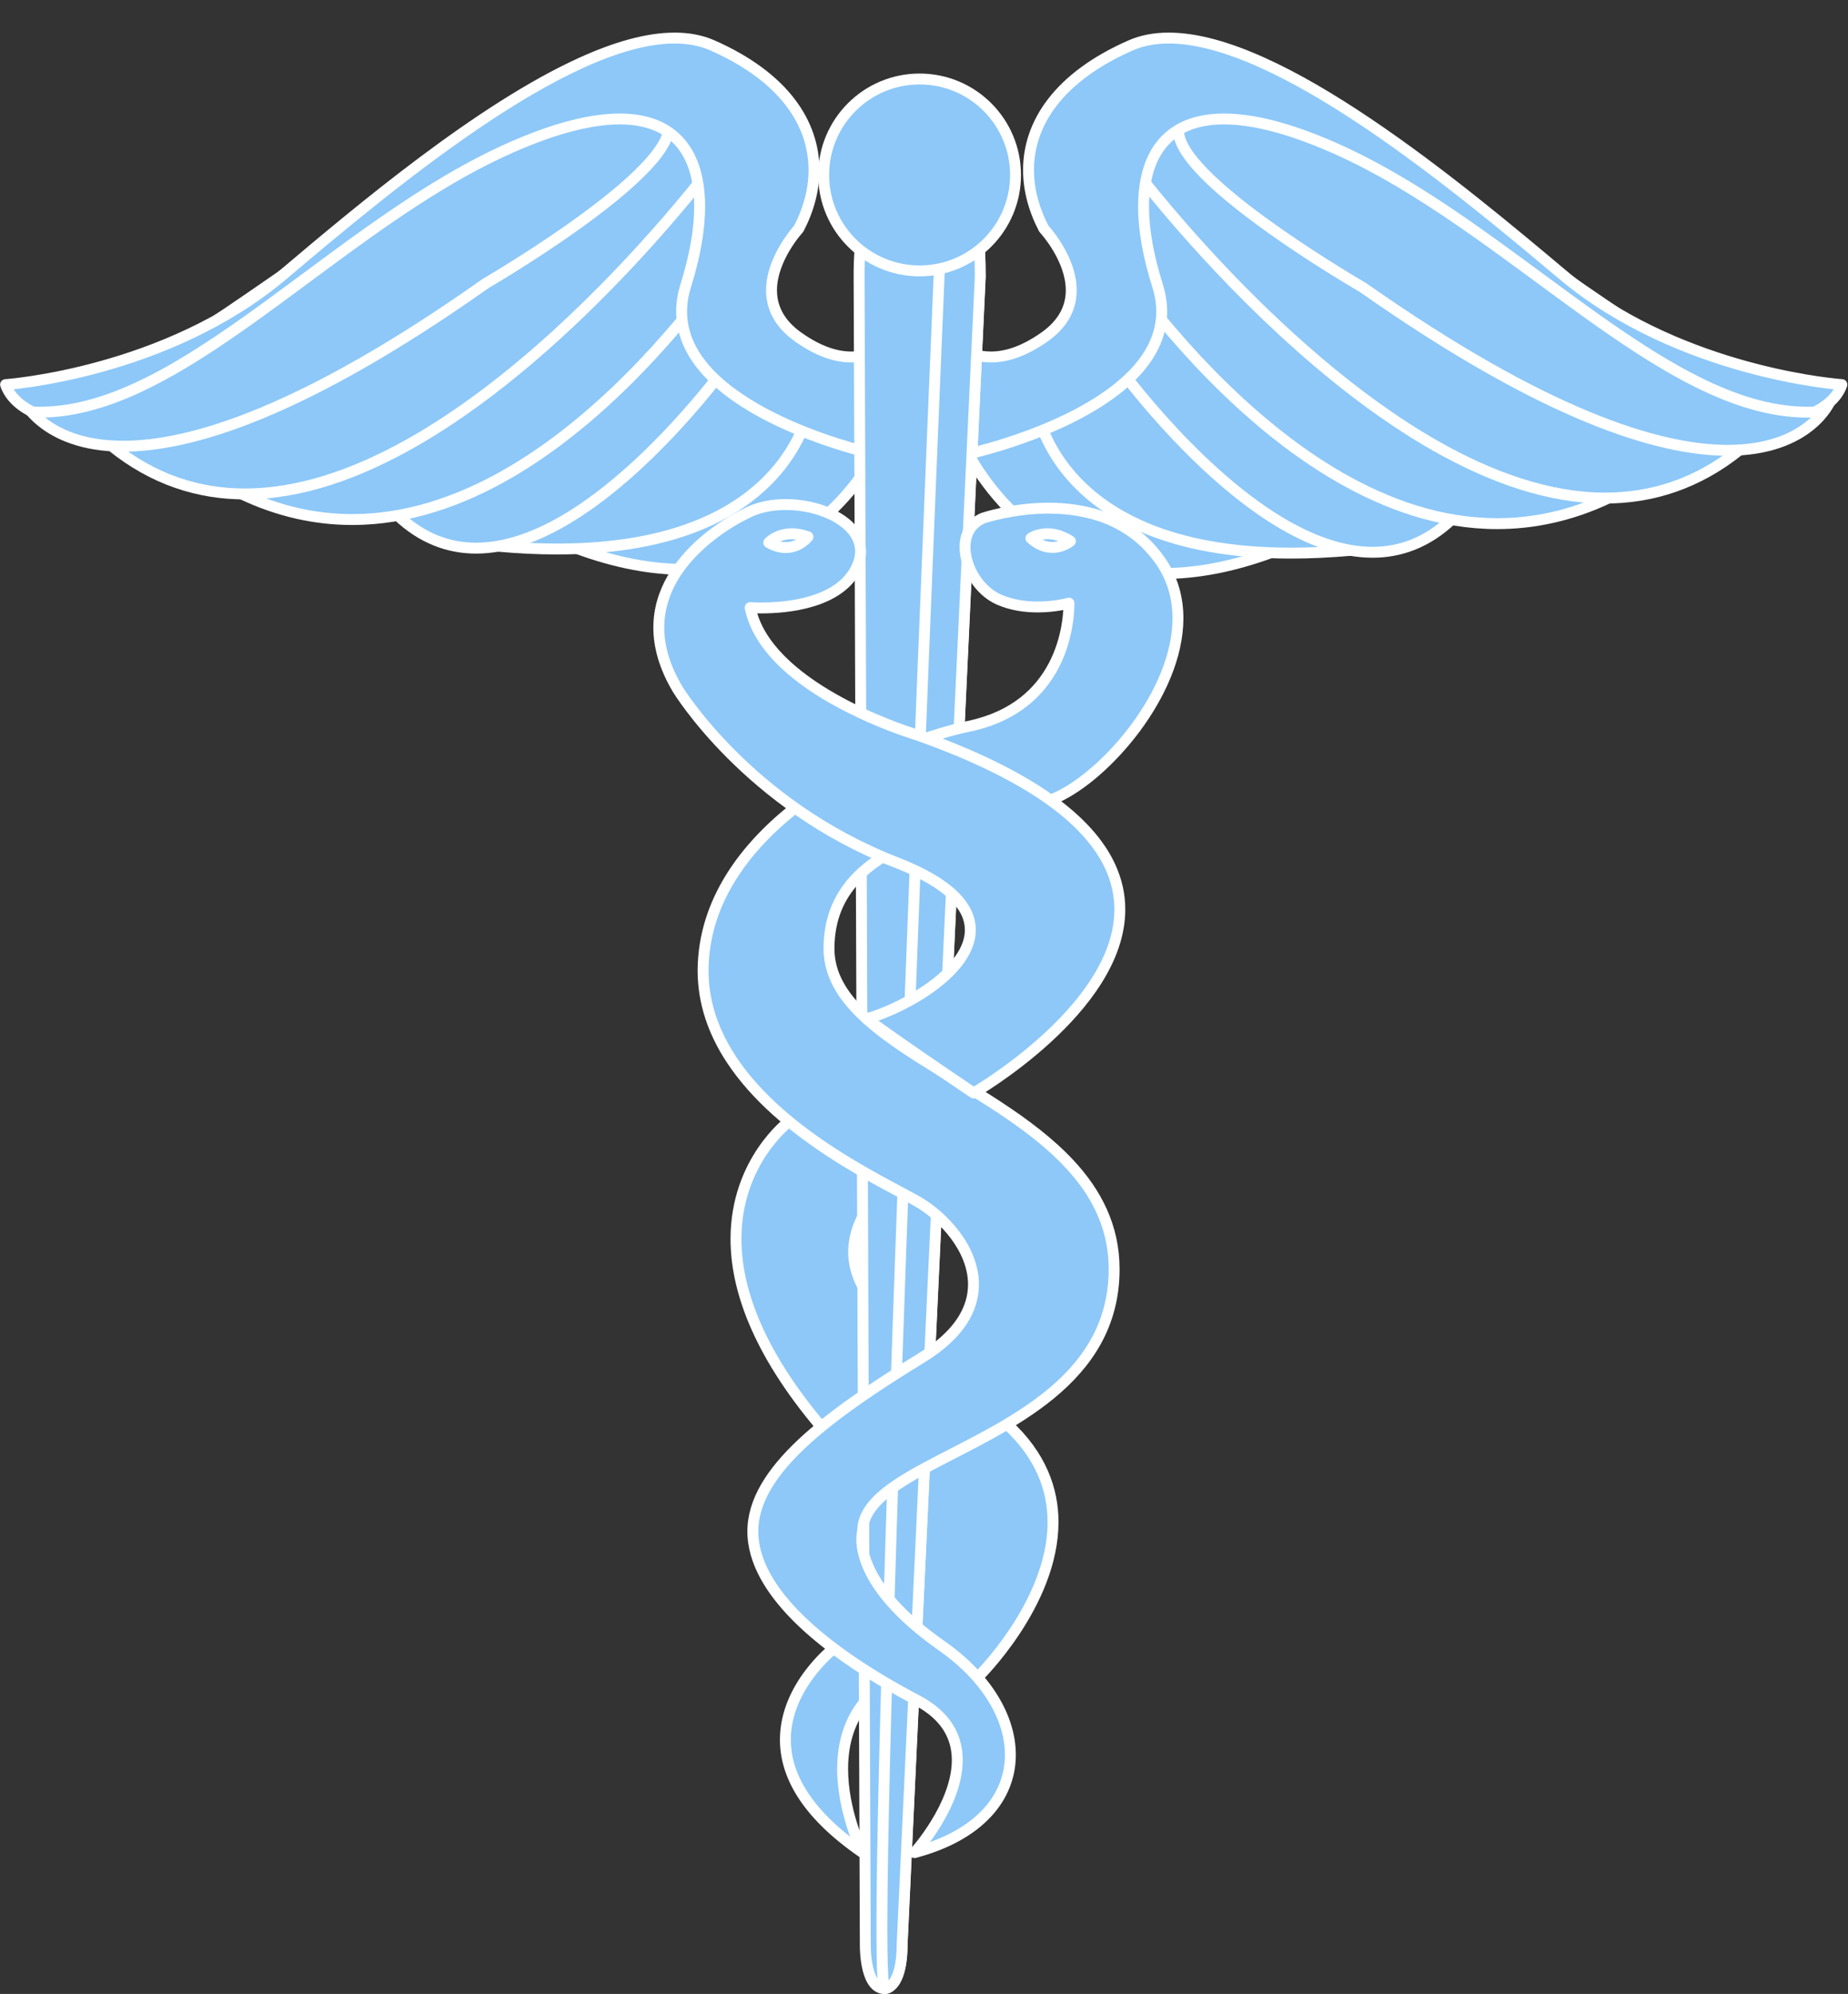 <?xml version="1.0" encoding="UTF-8" standalone="no"?><svg xmlns="http://www.w3.org/2000/svg" xmlns:xlink="http://www.w3.org/1999/xlink" fill="#000000" height="365.6" preserveAspectRatio="xMidYMid meet" version="1" viewBox="37.6 26.8 338.9 365.6" width="338.9" zoomAndPan="magnify"><rect x="37.6" y="26.8" width="338.9" height="365.6" fill="#333333" stroke="none"/><g><g id="change1_1"><path d="M 213.176 105.973 C 213.176 105.973 227.66 143.977 270.891 128.062 L 235.75 98.238 L 213.176 105.973" fill="#8dc8f8"/></g><g id="change2_1"><path d="M 213.176 105.973 L 212.242 106.328 C 212.273 106.398 214.785 112.996 220.875 119.641 C 223.918 122.957 227.863 126.285 232.84 128.789 C 237.816 131.289 243.824 132.957 250.949 132.953 C 256.914 132.953 263.656 131.789 271.234 129 C 271.57 128.875 271.812 128.59 271.875 128.234 C 271.938 127.883 271.809 127.531 271.535 127.301 L 236.398 97.477 C 236.129 97.246 235.762 97.176 235.426 97.293 L 212.852 105.027 C 212.598 105.113 212.387 105.301 212.27 105.547 C 212.156 105.793 212.145 106.074 212.242 106.328 L 213.176 105.973 L 213.5 106.918 L 235.535 99.367 L 270.242 128.824 L 270.891 128.062 L 270.543 127.121 C 263.156 129.844 256.652 130.953 250.949 130.953 C 244.137 130.953 238.457 129.371 233.738 127 C 226.66 123.449 221.742 118.094 218.598 113.617 C 217.023 111.383 215.898 109.367 215.168 107.918 C 214.801 107.195 214.535 106.613 214.359 106.215 C 214.273 106.016 214.211 105.863 214.168 105.762 L 214.121 105.648 L 214.109 105.613 L 213.176 105.973 L 213.5 106.918 L 213.176 105.973" fill="#ffffff"/></g><g id="change1_2"><path d="M 227.406 100.266 C 227.406 100.266 230.281 132.641 285.297 127.703 L 259.766 100.266 L 241.312 86.766 L 227.406 100.266" fill="#8dc8f8"/></g><g id="change2_2"><path d="M 227.406 100.266 L 226.41 100.355 C 226.422 100.48 227.078 107.684 233.461 114.902 C 236.648 118.512 241.266 122.102 247.895 124.777 C 254.52 127.453 263.148 129.215 274.375 129.215 C 277.797 129.215 281.461 129.051 285.387 128.699 C 285.766 128.664 286.094 128.418 286.23 128.062 C 286.367 127.703 286.289 127.305 286.027 127.023 L 260.496 99.586 L 260.355 99.461 L 241.902 85.961 C 241.508 85.672 240.965 85.707 240.613 86.051 L 226.711 99.551 C 226.496 99.758 226.383 100.055 226.41 100.355 L 227.406 100.266 L 228.102 100.984 L 241.402 88.07 L 259.098 101.016 L 284.566 128.387 L 285.297 127.703 L 285.207 126.707 C 281.34 127.055 277.734 127.215 274.375 127.215 C 263.355 127.215 254.992 125.484 248.645 122.922 C 239.121 119.07 234.102 113.359 231.406 108.617 C 230.062 106.246 229.309 104.113 228.895 102.582 C 228.684 101.816 228.562 101.203 228.488 100.789 C 228.453 100.582 228.434 100.422 228.418 100.316 L 228.406 100.203 L 228.402 100.18 L 227.406 100.266 L 228.102 100.984 L 227.406 100.266" fill="#ffffff"/></g><g id="change1_3"><path d="M 241.312 92.18 C 241.312 92.18 278.797 145.625 303.789 122.062 L 247.633 68.414 L 241.312 92.18" fill="#8dc8f8"/></g><g id="change2_3"><path d="M 241.312 92.18 L 240.492 92.754 C 240.516 92.781 246.828 101.789 256.051 110.836 C 260.66 115.355 265.996 119.887 271.664 123.309 C 277.328 126.73 283.34 129.059 289.316 129.062 C 294.586 129.07 299.801 127.207 304.473 122.789 C 304.672 122.602 304.785 122.34 304.785 122.066 C 304.789 121.789 304.676 121.527 304.477 121.34 L 248.32 67.691 C 248.066 67.445 247.699 67.355 247.359 67.453 C 247.02 67.547 246.758 67.816 246.664 68.156 L 240.344 91.922 C 240.27 92.207 240.32 92.512 240.492 92.754 L 241.312 92.18 L 242.277 92.438 L 248.164 70.305 L 303.098 122.785 L 303.789 122.062 L 303.102 121.336 C 298.746 125.426 294.117 127.051 289.316 127.062 C 283.871 127.066 278.172 124.906 272.695 121.598 C 264.48 116.641 256.812 109.133 251.223 102.867 C 248.43 99.734 246.152 96.91 244.574 94.879 C 243.785 93.859 243.172 93.039 242.758 92.473 C 242.551 92.191 242.391 91.973 242.285 91.824 C 242.18 91.68 242.129 91.605 242.129 91.605 L 241.312 92.18 L 242.277 92.438 L 241.312 92.18" fill="#ffffff"/></g><g id="change1_4"><path d="M 238.023 68.16 C 238.023 68.16 282.441 141.789 332.574 118.121 L 244.852 50.719 L 238.023 68.16" fill="#8dc8f8"/></g><g id="change2_4"><path d="M 238.023 68.16 L 237.168 68.676 C 237.191 68.719 245.465 82.434 258.941 96.188 C 265.684 103.062 273.727 109.953 282.719 115.141 C 291.707 120.324 301.656 123.812 312.18 123.812 C 318.941 123.812 325.93 122.363 333 119.027 C 333.312 118.879 333.531 118.574 333.566 118.23 C 333.605 117.883 333.457 117.543 333.184 117.328 L 245.461 49.926 C 245.211 49.734 244.887 49.672 244.582 49.754 C 244.281 49.84 244.031 50.062 243.918 50.352 L 237.094 67.797 C 236.98 68.086 237.008 68.41 237.168 68.676 L 238.023 68.16 L 238.953 68.523 L 245.297 52.32 L 331.965 118.914 L 332.574 118.121 L 332.145 117.219 C 325.332 120.434 318.656 121.812 312.18 121.812 C 302.109 121.812 292.492 118.469 283.719 113.406 C 270.555 105.816 259.316 94.367 251.398 84.812 C 247.438 80.039 244.301 75.738 242.16 72.637 C 241.09 71.086 240.27 69.836 239.715 68.973 C 239.438 68.539 239.227 68.207 239.09 67.98 C 238.949 67.758 238.879 67.645 238.879 67.645 L 238.023 68.16 L 238.953 68.523 L 238.023 68.16" fill="#ffffff"/></g><g id="change1_5"><path d="M 244.852 56.785 C 244.852 56.785 311.102 145.895 356.598 109.305 L 250.664 43.609 L 244.852 56.785" fill="#8dc8f8"/></g><g id="change2_5"><path d="M 244.852 56.785 L 244.047 57.383 C 244.07 57.41 255.496 72.785 272.164 88.188 C 280.496 95.891 290.141 103.602 300.348 109.406 C 310.559 115.211 321.34 119.117 331.973 119.121 C 340.695 119.129 349.309 116.457 357.223 110.086 C 357.477 109.883 357.613 109.566 357.594 109.246 C 357.574 108.922 357.398 108.629 357.121 108.457 L 251.191 42.762 C 250.945 42.609 250.645 42.57 250.367 42.656 C 250.094 42.742 249.867 42.941 249.75 43.207 L 243.934 56.383 C 243.789 56.711 243.832 57.094 244.047 57.383 L 244.852 56.785 L 245.766 57.191 L 251.113 45.066 L 356.07 110.156 L 356.598 109.305 L 355.969 108.527 C 348.387 114.617 340.293 117.117 331.973 117.121 C 321.844 117.125 311.355 113.367 301.336 107.668 C 286.309 99.129 272.359 86.246 262.195 75.508 C 257.113 70.137 252.973 65.301 250.105 61.812 C 248.672 60.066 247.555 58.66 246.801 57.688 C 246.422 57.203 246.137 56.828 245.941 56.574 C 245.75 56.32 245.652 56.191 245.652 56.188 L 244.852 56.785 L 245.766 57.191 L 244.852 56.785" fill="#ffffff"/></g><g id="change1_6"><path d="M 271.902 48.188 C 271.902 48.188 291.809 56.703 312.855 69.93 C 333.902 83.16 356.082 102.539 373.273 100.266 C 373.273 100.266 360.887 130.996 287.574 79.539 C 287.574 79.539 249.176 57.359 254.203 49.203 C 261.051 38.094 268.598 46.715 271.902 48.188" fill="#8dc8f8"/></g><g id="change2_6"><path d="M 271.902 48.188 L 271.508 49.109 C 271.508 49.109 271.812 49.238 272.395 49.496 C 276.465 51.293 293.973 59.242 312.32 70.777 C 322.227 77 332.434 84.633 342.297 90.73 C 352.164 96.82 361.684 101.434 370.422 101.449 C 371.43 101.449 372.422 101.387 373.402 101.258 L 373.273 100.266 L 372.344 99.895 L 372.691 100.031 L 372.348 99.891 L 372.344 99.895 L 372.691 100.031 L 372.348 99.891 C 372.336 99.918 371.441 102.039 368.785 104.141 C 366.129 106.238 361.707 108.363 354.438 108.367 C 342.082 108.383 321.469 102.113 288.148 78.719 L 288.074 78.672 C 288.074 78.672 287.945 78.598 287.699 78.453 C 285.859 77.375 277.516 72.41 269.668 66.676 C 265.746 63.812 261.945 60.746 259.164 57.914 C 257.777 56.496 256.645 55.141 255.883 53.922 C 255.113 52.703 254.742 51.633 254.75 50.855 C 254.754 50.418 254.848 50.066 255.055 49.727 C 256.301 47.707 257.535 46.426 258.695 45.66 C 259.863 44.895 260.949 44.613 262.035 44.609 C 263.801 44.605 265.602 45.414 267.23 46.41 C 268.043 46.906 268.809 47.438 269.516 47.914 C 270.227 48.395 270.859 48.816 271.492 49.102 L 271.508 49.109 L 271.902 48.188 L 272.309 47.277 C 271.914 47.105 271.324 46.727 270.637 46.258 C 269.598 45.559 268.328 44.66 266.887 43.926 C 265.445 43.195 263.812 42.613 262.035 42.609 C 260.59 42.605 259.062 43.016 257.594 43.992 C 256.121 44.965 254.707 46.48 253.352 48.676 C 252.941 49.34 252.746 50.098 252.75 50.855 C 252.758 52.312 253.391 53.766 254.367 55.262 C 256.09 57.883 258.973 60.695 262.352 63.523 C 272.469 71.977 287.051 80.387 287.074 80.402 L 287.574 79.539 L 287 80.355 C 320.496 103.859 341.398 110.359 354.438 110.367 C 362.219 110.375 367.188 108.016 370.172 105.594 C 373.156 103.18 374.156 100.746 374.199 100.641 C 374.332 100.312 374.277 99.934 374.062 99.652 C 373.844 99.375 373.492 99.23 373.141 99.273 C 372.25 99.391 371.348 99.449 370.422 99.449 C 362.41 99.465 353.098 95.074 343.348 89.031 C 333.59 82.996 323.387 75.367 313.387 69.086 C 292.266 55.809 272.324 47.281 272.293 47.27 L 271.902 48.188 L 272.309 47.277 L 271.902 48.188" fill="#ffffff"/></g><g id="change1_7"><path d="M 215.73 109.891 C 215.73 109.891 256.73 100.82 249.863 79.117 C 242.785 56.746 249.484 39.555 282.098 53.836 C 314.707 68.121 343.367 103.562 370.371 102.336 C 370.371 102.336 374.242 100.73 375.379 97.316 C 375.379 97.316 345.738 95.293 324.156 77.156 C 302.574 59.02 263.895 26.793 244.934 35.133 C 225.977 43.473 222.988 57.219 229.031 68.734 C 229.031 68.734 240.258 80.758 229.137 88.598 C 218.012 96.434 212.051 89.406 210.102 88.367 C 210.102 88.367 209.406 104.645 215.73 109.891" fill="#8dc8f8"/></g><g id="change2_7"><path d="M 215.73 109.891 L 215.945 110.867 C 215.988 110.855 224.77 108.918 233.621 104.648 C 238.047 102.512 242.496 99.793 245.895 96.383 C 249.285 92.98 251.641 88.82 251.641 83.922 C 251.641 82.289 251.375 80.582 250.816 78.816 C 249.191 73.676 248.312 68.836 248.312 64.656 C 248.312 60.047 249.379 56.285 251.562 53.715 C 252.656 52.426 254.031 51.414 255.762 50.711 C 257.492 50.004 259.582 49.613 262.074 49.613 C 267.004 49.609 273.496 51.16 281.695 54.754 C 297.551 61.691 312.59 73.777 327.008 84.18 C 334.219 89.379 341.281 94.156 348.254 97.652 C 355.227 101.145 362.125 103.363 368.996 103.367 C 369.469 103.367 369.941 103.355 370.414 103.336 C 370.531 103.332 370.645 103.305 370.754 103.262 C 370.801 103.238 371.836 102.809 373.047 101.91 C 374.25 101.008 375.66 99.625 376.328 97.633 C 376.426 97.34 376.383 97.02 376.211 96.762 C 376.035 96.504 375.758 96.34 375.449 96.32 C 375.445 96.32 375.344 96.312 375.129 96.297 C 373.508 96.156 365.902 95.379 356.219 92.531 C 346.527 89.688 334.766 84.766 324.801 76.391 C 315.203 68.324 302.211 57.461 289.039 48.594 C 282.449 44.156 275.816 40.219 269.516 37.379 C 263.211 34.539 257.242 32.785 251.934 32.777 C 249.281 32.777 246.785 33.223 244.531 34.215 C 237.781 37.188 232.953 40.855 229.809 44.938 C 226.66 49.012 225.215 53.5 225.219 57.973 C 225.219 61.809 226.27 65.621 228.145 69.199 L 228.301 69.418 L 228.309 69.43 C 228.426 69.555 229.637 70.895 230.797 72.867 C 231.965 74.84 233.059 77.434 233.051 80.02 C 233.051 81.34 232.777 82.66 232.09 83.965 C 231.402 85.262 230.293 86.555 228.559 87.777 C 224.801 90.426 221.762 91.254 219.324 91.254 C 217.051 91.254 215.25 90.531 213.824 89.699 C 213.109 89.285 212.496 88.848 211.973 88.457 C 211.441 88.066 211.023 87.73 210.57 87.484 C 210.266 87.324 209.902 87.328 209.605 87.5 C 209.309 87.672 209.117 87.98 209.102 88.324 C 209.102 88.336 209.078 88.883 209.078 89.801 C 209.078 91.883 209.195 95.879 209.98 99.953 C 210.371 101.992 210.93 104.051 211.746 105.914 C 212.559 107.77 213.629 109.445 215.094 110.66 C 215.328 110.855 215.648 110.934 215.945 110.867 L 215.73 109.891 L 216.367 109.121 C 215.238 108.188 214.309 106.781 213.578 105.109 C 212.477 102.605 211.84 99.52 211.492 96.695 C 211.145 93.871 211.078 91.305 211.078 89.801 C 211.078 89.359 211.086 89.008 211.09 88.77 C 211.094 88.648 211.098 88.559 211.098 88.5 L 211.102 88.41 L 210.102 88.367 L 209.633 89.25 C 209.812 89.344 210.246 89.66 210.781 90.062 C 212.41 91.273 215.25 93.258 219.324 93.254 C 222.234 93.258 225.703 92.238 229.711 89.414 C 231.66 88.039 233.012 86.508 233.859 84.898 C 234.711 83.289 235.055 81.621 235.051 80.02 C 235.047 76.777 233.703 73.816 232.398 71.645 C 231.09 69.477 229.793 68.09 229.762 68.055 L 229.031 68.734 L 229.918 68.27 C 228.168 64.938 227.219 61.441 227.219 57.973 C 227.223 53.93 228.496 49.914 231.391 46.156 C 234.285 42.406 238.816 38.914 245.336 36.047 C 247.293 35.188 249.5 34.781 251.934 34.777 C 256.797 34.773 262.543 36.426 268.691 39.203 C 277.918 43.359 288.043 50.02 297.641 57.148 C 307.242 64.277 316.32 71.879 323.512 77.922 C 334.465 87.121 347.398 92.203 357.598 95.004 C 367.797 97.801 375.266 98.312 375.312 98.316 L 375.379 97.316 L 374.43 97.004 C 373.961 98.426 372.867 99.551 371.852 100.305 C 371.344 100.684 370.867 100.965 370.52 101.152 C 370.348 101.242 370.207 101.312 370.113 101.355 L 370.012 101.402 L 369.988 101.41 L 369.988 101.414 L 370.371 102.336 L 370.324 101.34 C 369.883 101.355 369.438 101.367 368.996 101.367 C 362.566 101.367 355.957 99.277 349.152 95.863 C 338.941 90.75 328.328 82.684 317.258 74.555 C 306.184 66.43 294.652 58.246 282.496 52.922 C 274.141 49.262 267.418 47.617 262.074 47.613 C 259.371 47.613 257.02 48.039 255.008 48.855 C 251.988 50.078 249.766 52.211 248.355 54.941 C 246.945 57.672 246.312 60.977 246.312 64.656 C 246.312 69.113 247.238 74.133 248.91 79.418 C 249.41 81.004 249.641 82.504 249.641 83.922 C 249.637 88.148 247.633 91.793 244.477 94.973 C 239.754 99.73 232.492 103.262 226.422 105.551 C 223.391 106.695 220.652 107.539 218.68 108.094 C 217.695 108.371 216.898 108.578 216.352 108.715 C 216.078 108.781 215.867 108.832 215.727 108.863 C 215.586 108.898 215.516 108.914 215.516 108.914 L 215.73 109.891 L 216.367 109.121 L 215.73 109.891" fill="#ffffff"/></g><g id="change1_8"><path d="M 200.594 105.219 C 200.594 105.219 186.195 143.219 143.23 127.305 L 178.156 97.484 L 200.594 105.219" fill="#8dc8f8"/></g><g id="change2_8"><path d="M 200.594 105.219 L 199.656 104.863 L 199.633 104.926 C 199.363 105.613 196.734 111.984 190.918 118.129 C 188.008 121.203 184.309 124.219 179.711 126.469 C 175.109 128.715 169.609 130.199 163.051 130.199 C 157.383 130.199 150.922 129.086 143.578 126.367 L 143.23 127.305 L 143.879 128.066 L 178.367 98.613 L 200.266 106.164 L 200.594 105.219 L 199.656 104.863 L 200.594 105.219 L 200.918 104.273 L 178.48 96.539 C 178.145 96.422 177.773 96.492 177.504 96.723 L 142.582 126.547 C 142.312 126.773 142.184 127.133 142.246 127.48 C 142.309 127.828 142.551 128.121 142.883 128.242 C 150.418 131.035 157.121 132.199 163.051 132.199 C 170.133 132.199 176.109 130.535 181.055 128.031 C 188.477 124.277 193.582 118.672 196.84 114.012 C 200.094 109.352 201.508 105.625 201.527 105.57 C 201.625 105.32 201.613 105.039 201.5 104.793 C 201.383 104.547 201.176 104.359 200.918 104.273 L 200.594 105.219" fill="#ffffff"/></g><g id="change1_9"><path d="M 186.445 99.512 C 186.445 99.512 183.59 131.887 128.91 126.949 L 154.285 99.512 L 172.629 86.012 L 186.445 99.512" fill="#8dc8f8"/></g><g id="change2_9"><path d="M 186.445 99.512 L 185.449 99.426 L 185.449 99.434 C 185.422 99.73 184.672 106.496 178.652 113.145 C 175.641 116.473 171.312 119.789 165.039 122.289 C 158.766 124.785 150.543 126.461 139.766 126.461 C 136.426 126.461 132.844 126.301 129 125.953 L 128.91 126.949 L 129.645 127.629 L 154.957 100.262 L 172.535 87.32 L 185.746 100.227 L 186.445 99.512 L 185.449 99.426 L 186.445 99.512 L 187.145 98.797 L 173.328 85.297 C 172.977 84.953 172.43 84.914 172.035 85.203 L 153.695 98.707 L 153.551 98.836 L 128.176 126.27 C 127.918 126.551 127.84 126.953 127.977 127.309 C 128.113 127.664 128.441 127.91 128.82 127.945 C 132.719 128.297 136.363 128.461 139.766 128.461 C 150.922 128.461 159.5 126.699 166.09 124.02 C 175.973 120.012 181.352 113.93 184.207 108.848 C 187.066 103.766 187.434 99.695 187.441 99.602 C 187.469 99.301 187.359 99.008 187.145 98.797 L 186.445 99.512" fill="#ffffff"/></g><g id="change1_10"><path d="M 172.629 91.426 C 172.629 91.426 135.371 144.871 110.531 121.305 L 166.348 67.66 L 172.629 91.426" fill="#8dc8f8"/></g><g id="change2_10"><path d="M 172.629 91.426 L 171.809 90.852 L 171.738 90.949 C 171.02 91.973 164.629 100.879 155.727 109.488 C 151.277 113.789 146.199 118.02 140.918 121.152 C 135.633 124.285 130.152 126.309 124.914 126.305 C 120.145 126.297 115.547 124.676 111.219 120.578 L 110.531 121.305 L 111.223 122.027 L 165.816 69.559 L 171.66 91.68 L 172.629 91.426 L 171.809 90.852 L 172.629 91.426 L 173.594 91.168 L 167.312 67.406 C 167.223 67.062 166.957 66.793 166.617 66.699 C 166.277 66.602 165.91 66.695 165.652 66.941 L 109.84 120.586 C 109.641 120.773 109.531 121.035 109.531 121.309 C 109.531 121.582 109.645 121.844 109.844 122.031 C 114.488 126.449 119.676 128.312 124.914 128.305 C 130.859 128.301 136.832 125.973 142.465 122.555 C 150.914 117.418 158.633 109.789 164.266 103.441 C 169.895 97.09 173.434 92.02 173.449 91.996 C 173.617 91.754 173.672 91.453 173.594 91.168 L 172.629 91.426" fill="#ffffff"/></g><g id="change1_11"><path d="M 175.895 67.406 C 175.895 67.406 131.75 141.035 81.922 117.367 L 169.109 49.965 L 175.895 67.406" fill="#8dc8f8"/></g><g id="change2_11"><path d="M 175.895 67.406 L 175.035 66.895 C 175.035 66.895 175.008 66.941 174.945 67.043 C 173.992 68.605 165.535 82.176 152.426 95.305 C 145.871 101.871 138.156 108.324 129.656 113.121 C 121.156 117.922 111.887 121.059 102.191 121.059 C 95.758 121.055 89.121 119.68 82.352 116.465 L 81.922 117.367 L 82.535 118.16 L 168.664 51.57 L 174.965 67.77 L 175.895 67.406 L 175.035 66.895 L 175.895 67.406 L 176.828 67.047 L 170.043 49.602 C 169.93 49.309 169.68 49.082 169.379 49 C 169.074 48.914 168.746 48.98 168.5 49.172 L 81.312 116.578 C 81.035 116.789 80.891 117.129 80.93 117.477 C 80.965 117.82 81.18 118.121 81.492 118.27 C 88.523 121.609 95.469 123.059 102.191 123.059 C 112.652 123.055 122.547 119.566 131.48 114.383 C 144.883 106.602 156.176 94.996 164.141 85.336 C 172.105 75.672 176.734 67.949 176.754 67.922 C 176.91 67.656 176.938 67.336 176.828 67.047 L 175.895 67.406" fill="#ffffff"/></g><g id="change1_12"><path d="M 169.109 56.031 C 169.109 56.031 103.262 145.141 58.047 108.551 L 163.332 42.855 L 169.109 56.031" fill="#8dc8f8"/></g><g id="change2_12"><path d="M 169.109 56.031 L 168.309 55.438 C 168.305 55.438 168.266 55.492 168.18 55.605 C 166.855 57.375 155.262 72.629 139.055 87.398 C 130.953 94.781 121.699 102.047 112.027 107.445 C 102.352 112.848 92.27 116.371 82.52 116.367 C 74.25 116.363 66.211 113.863 58.676 107.773 L 58.047 108.551 L 58.574 109.398 L 162.879 44.316 L 168.195 56.434 L 169.109 56.031 L 168.309 55.438 L 169.109 56.031 L 170.027 55.629 L 164.246 42.453 C 164.129 42.188 163.902 41.984 163.625 41.898 C 163.348 41.812 163.047 41.855 162.801 42.008 L 57.516 107.699 C 57.242 107.871 57.066 108.164 57.047 108.488 C 57.027 108.812 57.164 109.121 57.418 109.328 C 65.285 115.699 73.844 118.371 82.52 118.367 C 93.09 118.363 103.809 114.453 113.953 108.652 C 129.176 99.941 143.137 86.945 153.32 76.121 C 163.504 65.301 169.898 56.648 169.914 56.625 C 170.129 56.34 170.172 55.957 170.027 55.629 L 169.109 56.031" fill="#ffffff"/></g><g id="change1_13"><path d="M 142.223 47.434 C 142.223 47.434 122.441 55.949 101.52 69.176 C 80.602 82.402 58.555 101.785 41.469 99.512 C 41.469 99.512 53.781 130.242 126.648 78.785 C 126.648 78.785 164.812 56.605 159.812 48.445 C 153.008 37.34 145.508 45.961 142.223 47.434" fill="#8dc8f8"/></g><g id="change2_13"><path d="M 142.223 47.434 L 141.828 46.516 C 141.801 46.527 121.98 55.055 100.988 68.328 C 91.047 74.617 80.906 82.246 71.207 88.277 C 61.516 94.32 52.262 98.711 44.301 98.695 C 43.383 98.695 42.484 98.637 41.602 98.52 C 41.25 98.477 40.898 98.621 40.68 98.898 C 40.461 99.18 40.41 99.555 40.539 99.883 C 40.586 99.992 41.578 102.422 44.547 104.84 C 47.512 107.262 52.453 109.621 60.191 109.613 C 73.152 109.605 93.93 103.105 127.227 79.602 L 126.648 78.785 L 127.148 79.648 C 127.164 79.641 135.59 74.746 144.039 68.684 C 148.266 65.652 152.5 62.332 155.715 59.152 C 157.324 57.559 158.68 56.004 159.656 54.504 C 160.629 53.004 161.258 51.555 161.266 50.102 C 161.266 49.344 161.074 48.586 160.668 47.922 C 159.32 45.727 157.914 44.211 156.449 43.238 C 154.988 42.262 153.469 41.852 152.031 41.855 C 149.672 41.863 147.574 42.883 145.828 43.949 C 144.953 44.484 144.16 45.039 143.477 45.508 C 142.793 45.973 142.203 46.352 141.812 46.523 L 142.223 47.434 L 141.828 46.516 L 142.223 47.434 L 142.633 48.348 C 143.266 48.062 143.895 47.637 144.602 47.16 C 145.652 46.441 146.844 45.602 148.113 44.953 C 149.387 44.301 150.715 43.855 152.031 43.855 C 153.105 43.859 154.188 44.137 155.344 44.902 C 156.496 45.668 157.723 46.949 158.961 48.969 C 159.168 49.309 159.262 49.66 159.266 50.102 C 159.273 50.934 158.852 52.094 157.984 53.41 C 156.477 55.727 153.715 58.48 150.434 61.234 C 145.516 65.375 139.43 69.555 134.586 72.691 C 132.164 74.262 130.051 75.57 128.547 76.484 C 127.793 76.941 127.191 77.301 126.777 77.547 C 126.367 77.789 126.145 77.918 126.145 77.922 L 126.07 77.969 C 92.953 101.363 72.465 107.629 60.191 107.613 C 52.852 107.609 48.434 105.422 45.809 103.289 C 44.496 102.219 43.633 101.156 43.102 100.375 C 42.836 99.984 42.656 99.66 42.543 99.441 C 42.488 99.336 42.449 99.254 42.422 99.199 L 42.398 99.145 L 42.395 99.137 L 42.055 99.277 L 42.398 99.141 L 42.395 99.137 L 42.055 99.277 L 42.398 99.141 L 41.469 99.512 L 41.34 100.504 C 42.312 100.633 43.301 100.695 44.301 100.695 C 52.992 100.68 62.457 96.066 72.266 89.977 C 82.066 83.875 92.211 76.242 102.055 70.02 C 112.477 63.43 122.625 58.012 130.164 54.238 C 133.934 52.355 137.051 50.879 139.223 49.879 C 140.312 49.379 141.16 48.996 141.738 48.738 C 142.316 48.484 142.617 48.355 142.617 48.352 L 142.633 48.348 L 142.223 47.434" fill="#ffffff"/></g><g id="change1_14"><path d="M 197.297 109.891 C 197.297 109.891 156.547 100.82 163.371 79.117 C 170.406 56.746 163.746 39.555 131.336 53.836 C 98.922 68.121 70.441 103.562 43.602 102.336 C 43.602 102.336 39.75 100.73 38.621 97.316 C 38.621 97.316 68.082 95.293 89.531 77.156 C 110.984 59.02 149.43 26.793 168.273 35.133 C 187.117 43.473 190.086 57.219 184.078 68.734 C 184.078 68.734 172.918 80.758 183.977 88.598 C 195.031 96.434 200.957 89.406 202.895 88.367 C 202.895 88.367 203.586 104.645 197.297 109.891" fill="#8dc8f8"/></g><g id="change2_14"><path d="M 197.297 109.891 L 197.516 108.914 L 197.426 108.895 C 196.449 108.668 187.855 106.609 179.586 102.453 C 175.449 100.379 171.406 97.773 168.441 94.676 C 165.473 91.566 163.602 88.02 163.602 83.922 C 163.602 82.5 163.824 81.004 164.324 79.418 C 165.984 74.133 166.906 69.109 166.906 64.656 C 166.906 59.758 165.793 55.5 163.207 52.426 C 161.918 50.891 160.262 49.676 158.262 48.855 C 156.262 48.039 153.922 47.613 151.234 47.613 C 145.922 47.617 139.238 49.262 130.934 52.922 C 114.828 60.023 99.809 72.203 85.531 82.559 C 78.395 87.734 71.449 92.457 64.684 95.867 C 57.922 99.277 51.355 101.367 44.969 101.367 C 44.527 101.367 44.086 101.355 43.645 101.34 L 43.602 102.336 L 43.984 101.414 C 43.922 101.387 43.02 100.988 42.039 100.234 C 41.055 99.48 40.023 98.383 39.57 97.004 L 38.621 97.316 L 38.688 98.316 C 38.734 98.312 46.16 97.801 56.297 95.004 C 66.434 92.203 79.293 87.121 90.18 77.918 C 99.711 69.859 112.578 59.035 125.555 50.25 C 132.039 45.855 138.551 41.973 144.664 39.199 C 150.773 36.426 156.484 34.773 161.316 34.777 C 163.73 34.781 165.922 35.184 167.867 36.047 C 174.348 38.914 178.852 42.402 181.727 46.156 C 184.602 49.91 185.871 53.926 185.875 57.973 C 185.875 61.441 184.93 64.938 183.191 68.273 L 184.078 68.734 L 183.344 68.055 C 183.312 68.09 182.027 69.477 180.727 71.648 C 179.43 73.82 178.094 76.777 178.09 80.016 C 178.086 81.617 178.426 83.285 179.273 84.895 C 180.117 86.504 181.457 88.039 183.398 89.41 C 187.379 92.238 190.832 93.258 193.727 93.254 C 196.426 93.258 198.59 92.375 200.199 91.426 C 201.008 90.953 201.684 90.465 202.223 90.062 C 202.758 89.66 203.184 89.34 203.363 89.25 L 202.895 88.367 L 201.895 88.41 L 201.898 88.496 C 201.902 88.68 201.914 89.137 201.914 89.801 C 201.914 91.805 201.801 95.703 201.059 99.578 C 200.688 101.516 200.16 103.441 199.434 105.113 C 198.707 106.785 197.781 108.188 196.656 109.121 L 197.297 109.891 L 197.516 108.914 L 197.297 109.891 L 197.938 110.656 C 199.395 109.441 200.457 107.77 201.266 105.91 C 202.477 103.121 203.129 99.883 203.488 96.941 C 203.848 94.004 203.914 91.363 203.914 89.801 C 203.914 88.883 203.895 88.336 203.891 88.324 C 203.879 87.98 203.688 87.672 203.391 87.5 C 203.09 87.328 202.727 87.324 202.422 87.484 C 201.969 87.734 201.559 88.066 201.027 88.457 C 199.461 89.625 197.105 91.254 193.727 91.254 C 191.305 91.254 188.289 90.426 184.555 87.781 C 182.828 86.559 181.727 85.266 181.043 83.965 C 180.359 82.664 180.09 81.344 180.09 80.016 C 180.082 77.352 181.242 74.668 182.441 72.676 C 183.035 71.68 183.637 70.855 184.086 70.285 C 184.309 70 184.492 69.777 184.621 69.633 L 184.766 69.465 L 184.801 69.426 L 184.809 69.414 L 184.965 69.199 C 186.828 65.621 187.875 61.809 187.875 57.973 C 187.879 53.504 186.441 49.016 183.312 44.938 C 180.184 40.859 175.387 37.188 168.676 34.219 C 166.434 33.223 163.953 32.777 161.316 32.777 C 156.035 32.785 150.102 34.539 143.84 37.379 C 134.445 41.641 124.301 48.371 114.695 55.547 C 105.094 62.719 96.039 70.344 88.887 76.391 C 78.324 85.328 65.723 90.328 55.766 93.074 C 50.789 94.449 46.473 95.262 43.406 95.73 C 41.875 95.965 40.656 96.113 39.82 96.203 C 39.406 96.246 39.086 96.277 38.871 96.297 C 38.656 96.312 38.551 96.32 38.551 96.32 C 38.242 96.344 37.965 96.504 37.789 96.762 C 37.617 97.02 37.574 97.34 37.672 97.633 C 38.336 99.621 39.738 101.008 40.934 101.906 C 42.137 102.809 43.164 103.238 43.215 103.262 C 43.324 103.305 43.438 103.332 43.559 103.336 C 44.027 103.355 44.496 103.367 44.969 103.367 C 51.797 103.363 58.656 101.145 65.586 97.652 C 75.98 92.406 86.582 84.277 97.57 76.168 C 108.555 68.055 119.922 59.957 131.738 54.754 C 139.883 51.16 146.34 49.609 151.234 49.613 C 153.711 49.613 155.785 50.004 157.504 50.707 C 160.078 51.77 161.879 53.504 163.098 55.859 C 164.309 58.211 164.906 61.203 164.906 64.656 C 164.906 68.836 164.035 73.676 162.418 78.816 C 161.859 80.582 161.602 82.289 161.602 83.922 C 161.598 88.816 163.941 92.977 167.312 96.379 C 172.375 101.488 179.797 105.066 185.965 107.418 C 192.133 109.766 197.051 110.859 197.082 110.867 C 197.383 110.934 197.699 110.855 197.938 110.656 L 197.297 109.891" fill="#ffffff"/></g><g id="change1_15"><path d="M 182.297 232.434 C 182.297 232.434 156.895 251.332 188.199 288.395 C 188.199 288.395 206.141 280.875 209.113 274.07 C 209.113 274.07 182.512 262.227 200.238 243.926 C 200.238 243.926 192.531 234.16 182.297 232.434" fill="#8dc8f8"/></g><g id="change2_15"><path d="M 182.297 232.434 L 181.699 231.629 C 181.637 231.68 179.125 233.555 176.605 237.277 C 174.09 240.996 171.57 246.586 171.57 253.965 C 171.57 263.062 175.395 274.793 187.434 289.043 C 187.719 289.375 188.18 289.488 188.586 289.32 C 188.605 289.309 193.117 287.418 198.031 284.656 C 200.488 283.273 203.047 281.676 205.211 279.965 C 207.371 278.242 209.156 276.441 210.027 274.469 C 210.246 273.969 210.02 273.379 209.52 273.156 L 209.484 273.141 C 209.094 272.965 205.43 271.242 201.922 268.301 C 200.168 266.832 198.457 265.059 197.203 263.051 C 195.945 261.035 195.148 258.809 195.145 256.352 C 195.148 252.98 196.648 249.078 200.953 244.621 C 201.305 244.262 201.332 243.699 201.023 243.305 C 200.992 243.27 199.027 240.781 195.742 238.059 C 192.457 235.34 187.848 232.363 182.465 231.445 C 182.195 231.402 181.918 231.469 181.699 231.629 L 182.297 232.434 L 182.129 233.418 C 186.98 234.23 191.344 237 194.469 239.598 C 196.031 240.891 197.285 242.137 198.145 243.055 C 198.574 243.516 198.902 243.891 199.125 244.152 C 199.234 244.281 199.32 244.383 199.375 244.449 L 199.434 244.523 L 199.453 244.543 L 200.238 243.926 L 199.52 243.23 C 194.969 247.922 193.145 252.355 193.145 256.352 C 193.145 259.348 194.164 262.027 195.645 264.324 C 197.867 267.773 201.125 270.41 203.82 272.211 C 206.52 274.012 208.672 274.969 208.703 274.984 L 209.113 274.07 L 208.195 273.672 C 207.582 275.102 206.012 276.789 203.969 278.395 C 200.914 280.816 196.855 283.105 193.578 284.766 C 191.941 285.598 190.492 286.277 189.461 286.746 C 188.941 286.98 188.527 287.164 188.246 287.289 C 187.961 287.41 187.812 287.473 187.812 287.473 L 188.199 288.395 L 188.965 287.75 C 177.133 273.738 173.574 262.484 173.57 253.965 C 173.574 247.047 175.918 241.871 178.262 238.398 C 179.434 236.664 180.605 235.359 181.48 234.496 C 181.914 234.066 182.277 233.742 182.527 233.535 C 182.648 233.43 182.746 233.352 182.809 233.301 L 182.879 233.246 L 182.891 233.234 L 182.895 233.234 L 182.297 232.434 L 182.129 233.418 L 182.297 232.434" fill="#ffffff"/></g><g id="change1_16"><path d="M 199.113 301.32 C 199.113 301.32 210.918 309.512 202.543 322.105 C 202.543 322.105 208.863 330.477 216.867 334.375 C 216.867 334.375 244.027 307.902 222.27 287.934 C 222.27 287.934 211.684 285.316 199.113 301.32" fill="#8dc8f8"/></g><g id="change2_16"><path d="M 199.113 301.32 L 198.543 302.145 L 198.551 302.148 C 198.688 302.246 200.219 303.363 201.688 305.281 C 203.156 307.203 204.547 309.891 204.547 313.188 C 204.543 315.605 203.809 318.391 201.711 321.555 C 201.477 321.906 201.488 322.367 201.746 322.711 C 201.766 322.734 203.371 324.859 205.996 327.484 C 208.625 330.109 212.27 333.242 216.43 335.273 C 216.809 335.461 217.262 335.387 217.562 335.09 C 217.598 335.059 221.102 331.641 224.625 326.305 C 228.141 320.969 231.703 313.699 231.715 305.891 C 231.727 299.641 229.355 293.062 222.945 287.195 C 222.82 287.078 222.672 287 222.508 286.961 C 222.441 286.945 221.719 286.773 220.473 286.773 C 218.566 286.773 215.426 287.176 211.566 289.133 C 207.711 291.082 203.141 294.574 198.324 300.703 C 198.156 300.922 198.082 301.199 198.125 301.473 C 198.164 301.742 198.316 301.988 198.543 302.145 L 199.113 301.32 L 199.898 301.941 C 204.562 296.004 208.902 292.723 212.473 290.914 C 216.039 289.109 218.844 288.773 220.473 288.773 C 221.004 288.773 221.41 288.809 221.676 288.844 C 221.805 288.859 221.902 288.879 221.965 288.891 L 222.023 288.902 L 222.031 288.902 L 222.125 288.516 L 222.027 288.902 L 222.031 288.902 L 222.125 288.516 L 222.027 288.902 L 222.27 287.934 L 221.594 288.668 C 227.625 294.223 229.699 300.137 229.715 305.891 C 229.723 313.07 226.363 320.047 222.953 325.203 C 221.254 327.781 219.551 329.902 218.273 331.379 C 217.637 332.113 217.105 332.688 216.734 333.078 C 216.551 333.27 216.406 333.418 216.309 333.516 L 216.199 333.625 L 216.168 333.66 L 216.867 334.375 L 217.305 333.477 C 213.461 331.605 209.941 328.605 207.41 326.07 C 206.145 324.805 205.121 323.656 204.418 322.828 C 204.066 322.414 203.797 322.078 203.613 321.852 C 203.523 321.734 203.453 321.648 203.406 321.59 L 203.344 321.504 L 202.543 322.105 L 203.379 322.66 C 205.66 319.227 206.547 316.02 206.547 313.188 C 206.543 309.188 204.809 306.012 203.113 303.859 C 201.414 301.703 199.734 300.539 199.684 300.5 L 199.113 301.32 L 199.898 301.941 L 199.113 301.32" fill="#ffffff"/></g><g id="change1_17"><path d="M 190.492 329.059 C 190.492 329.059 167.379 346.938 195.797 366.48 C 195.797 366.48 185.176 345.32 200.07 335.387 C 200.07 335.387 196.391 327.633 190.492 329.059" fill="#8dc8f8"/></g><g id="change2_17"><path d="M 190.492 329.059 L 189.879 328.266 C 189.836 328.301 187.559 330.062 185.262 333.117 C 182.969 336.164 180.633 340.535 180.629 345.777 C 180.625 348.992 181.523 352.512 183.809 356.145 C 186.09 359.777 189.738 363.523 195.23 367.305 C 195.605 367.562 196.109 367.531 196.453 367.234 C 196.797 366.934 196.895 366.438 196.691 366.031 L 196.656 365.961 C 196.281 365.199 193.117 358.387 193.129 351.121 C 193.129 348.406 193.562 345.641 194.711 343.082 C 195.859 340.527 197.707 338.164 200.625 336.219 C 201.035 335.941 201.184 335.402 200.973 334.957 C 200.949 334.906 200.148 333.219 198.652 331.48 C 197.902 330.613 196.977 329.727 195.855 329.043 C 194.738 328.363 193.414 327.883 191.934 327.883 C 191.391 327.883 190.828 327.945 190.258 328.086 C 190.121 328.117 189.988 328.18 189.879 328.266 L 190.492 329.059 L 190.727 330.027 C 191.148 329.926 191.547 329.883 191.934 329.883 C 192.977 329.883 193.93 330.215 194.812 330.75 C 196.137 331.555 197.25 332.828 198.012 333.906 C 198.391 334.441 198.684 334.93 198.879 335.277 C 198.977 335.449 199.051 335.59 199.098 335.68 L 199.152 335.785 L 199.164 335.809 L 199.164 335.812 L 200.07 335.387 L 199.516 334.555 C 196.293 336.699 194.172 339.387 192.883 342.266 C 191.594 345.145 191.129 348.195 191.129 351.121 C 191.141 359.465 194.879 366.855 194.902 366.93 L 195.797 366.48 L 196.363 365.656 C 191.035 361.992 187.602 358.422 185.504 355.078 C 183.402 351.734 182.629 348.621 182.629 345.777 C 182.621 341.152 184.719 337.164 186.859 334.32 C 187.926 332.898 189 331.77 189.801 331.004 C 190.199 330.621 190.531 330.328 190.762 330.133 C 190.875 330.031 190.965 329.961 191.023 329.914 L 191.086 329.859 L 191.105 329.848 L 190.492 329.059 L 190.727 330.027 L 190.492 329.059" fill="#ffffff"/></g><g id="change1_18"><path d="M 203.023 383.18 C 203.023 391.445 199.859 391.418 199.859 391.418 C 196.406 391.418 196.285 384.562 196.285 383.504 L 195.148 77.629 C 195.148 70.812 195.477 65.285 202.293 65.285 L 210.305 65.285 C 217.121 65.285 217.344 70.812 217.344 77.629 L 203.023 383.18" fill="#8dc8f8"/></g><g id="change2_18"><path d="M 203.023 383.18 L 202.023 383.18 C 202.027 387.164 201.254 389.008 200.66 389.773 C 200.363 390.16 200.117 390.305 199.969 390.371 L 199.82 390.418 L 199.812 390.422 L 199.859 390.766 L 199.859 390.418 L 199.812 390.422 L 199.859 390.766 L 199.859 390.418 C 199.594 390.418 199.398 390.359 199.207 390.254 C 198.879 390.07 198.535 389.668 198.25 389.07 C 197.82 388.184 197.559 386.938 197.43 385.852 C 197.297 384.762 197.285 383.824 197.285 383.504 L 197.285 383.5 L 196.148 77.625 L 196.148 77.629 C 196.141 74.238 196.258 71.234 197.09 69.285 C 197.5 68.309 198.047 67.605 198.836 67.102 C 199.629 66.602 200.719 66.285 202.293 66.285 L 210.305 66.285 C 211.879 66.285 212.965 66.602 213.742 67.098 C 214.328 67.473 214.77 67.961 215.129 68.594 C 215.664 69.543 215.988 70.84 216.152 72.387 C 216.324 73.934 216.344 75.719 216.344 77.629 L 217.344 77.629 L 216.344 77.582 L 202.023 383.133 L 202.023 383.18 L 203.023 383.18 L 204.023 383.223 L 218.34 77.676 L 218.344 77.629 C 218.332 74.207 218.316 71.047 217.305 68.523 C 216.801 67.27 216 66.16 214.816 65.414 C 213.641 64.66 212.141 64.285 210.305 64.285 L 202.293 64.285 C 200.457 64.285 198.953 64.66 197.77 65.41 C 196.879 65.969 196.191 66.73 195.691 67.605 C 194.938 68.922 194.57 70.469 194.371 72.16 C 194.172 73.855 194.148 75.699 194.148 77.629 L 194.148 77.633 L 195.285 383.508 L 195.285 383.504 C 195.285 384.074 195.312 386.105 195.809 388.102 C 196.059 389.102 196.422 390.102 197.047 390.934 C 197.355 391.348 197.742 391.723 198.219 391.992 C 198.695 392.266 199.262 392.422 199.859 392.418 C 199.977 392.418 200.32 392.398 200.77 392.203 C 201.449 391.914 202.316 391.203 202.941 389.812 C 203.574 388.418 204.023 386.352 204.023 383.18 L 203.023 383.18 L 204.023 383.223 L 203.023 383.18" fill="#ffffff"/></g><g id="change1_19"><path d="M 203.047 383.18 C 203.047 391.445 199.879 391.418 199.879 391.418 C 196.43 391.418 210.328 65.285 210.328 65.285 C 217.145 65.285 217.367 70.812 217.367 77.629 L 203.047 383.18" fill="#8dc8f8"/></g><g id="change2_19"><path d="M 203.047 383.18 L 202.047 383.18 C 202.051 387.164 201.273 389.008 200.684 389.773 C 200.387 390.16 200.141 390.305 199.988 390.371 L 199.844 390.418 L 199.832 390.422 L 199.879 390.766 L 199.879 390.418 L 199.832 390.422 L 199.879 390.766 L 199.879 390.418 L 199.879 391.355 L 200.402 390.578 C 200.285 390.496 200.09 390.418 199.879 390.418 L 199.879 391.355 L 200.402 390.578 L 199.961 391.234 L 200.684 390.891 C 200.656 390.855 200.633 390.746 200.402 390.578 L 199.961 391.234 L 200.684 390.891 L 200.438 391.008 L 200.695 390.918 L 200.684 390.891 L 200.438 391.008 L 200.695 390.918 C 200.691 390.914 200.66 390.805 200.637 390.641 C 200.539 390.055 200.457 388.812 200.406 387.078 C 200.355 385.34 200.328 383.082 200.328 380.363 C 200.328 351.906 203.078 273.121 205.828 201.484 C 207.203 165.664 208.574 131.625 209.605 106.543 C 210.121 94 210.551 83.695 210.852 76.527 C 211.004 72.945 211.121 70.145 211.203 68.242 C 211.281 66.336 211.324 65.332 211.324 65.328 L 210.328 65.285 L 210.328 66.285 C 211.902 66.285 212.984 66.602 213.766 67.098 C 214.352 67.477 214.789 67.961 215.148 68.594 C 215.688 69.543 216.012 70.84 216.176 72.387 C 216.348 73.934 216.367 75.719 216.367 77.629 L 217.367 77.629 L 216.367 77.582 L 202.047 383.133 L 202.047 383.18 L 203.047 383.18 L 204.047 383.223 L 218.363 77.676 L 218.367 77.629 C 218.355 74.207 218.34 71.047 217.328 68.523 C 216.824 67.27 216.023 66.16 214.84 65.41 C 213.66 64.66 212.16 64.285 210.328 64.285 C 209.789 64.285 209.352 64.707 209.328 65.242 C 209.328 65.242 206.578 129.762 203.828 201.41 C 201.078 273.062 198.328 351.816 198.328 380.363 C 198.328 383.91 198.371 386.684 198.461 388.594 C 198.508 389.551 198.566 390.285 198.645 390.832 C 198.684 391.105 198.723 391.324 198.797 391.555 C 198.84 391.668 198.883 391.789 198.996 391.957 C 199.059 392.039 199.141 392.141 199.285 392.238 C 199.426 392.336 199.645 392.422 199.879 392.418 C 199.996 392.418 200.344 392.398 200.793 392.203 C 201.473 391.914 202.34 391.203 202.965 389.812 C 203.598 388.418 204.047 386.352 204.047 383.18 L 203.047 383.18 L 204.047 383.223 L 203.047 383.18" fill="#ffffff"/></g><g id="change1_20"><path d="M 223.836 58.879 C 223.836 68.594 215.961 76.469 206.246 76.469 C 196.531 76.469 188.652 68.594 188.652 58.879 C 188.652 49.164 196.531 41.285 206.246 41.285 C 215.961 41.285 223.836 49.164 223.836 58.879" fill="#8dc8f8"/></g><g id="change2_20"><path d="M 223.836 58.879 L 222.836 58.879 C 222.836 63.461 220.98 67.605 217.977 70.609 C 214.973 73.613 210.828 75.469 206.246 75.469 C 201.66 75.469 197.52 73.613 194.512 70.609 C 191.508 67.605 189.652 63.461 189.652 58.879 C 189.652 54.293 191.508 50.152 194.512 47.145 C 197.52 44.141 201.66 42.285 206.246 42.285 C 210.828 42.285 214.973 44.141 217.977 47.145 C 220.98 50.152 222.836 54.293 222.836 58.879 L 224.836 58.879 C 224.836 48.609 216.512 40.285 206.246 40.285 C 195.977 40.285 187.652 48.609 187.652 58.879 C 187.652 69.145 195.977 77.469 206.246 77.469 C 216.512 77.469 224.836 69.145 224.836 58.879 L 223.836 58.879" fill="#ffffff"/></g><g id="change1_21"><path d="M 217.883 121.801 C 217.883 121.801 239.645 114.328 250.363 129.594 C 261.082 144.859 242.895 167.898 231.199 173.105 C 219.508 178.312 189.625 178.965 189.625 200.727 C 189.625 222.484 241.918 228.332 241.918 259.512 C 241.918 290.691 195.797 293.289 195.797 307.582 C 195.797 307.582 193.059 316.461 210.344 328.586 C 227.629 340.711 228.062 360.414 205.324 366.48 C 205.324 366.48 222.648 347.422 205.758 338.547 C 188.867 329.668 175.66 318.625 175.66 307.582 C 175.66 296.539 189.301 286.363 206.625 275.754 C 223.945 265.145 213.77 251.719 205.977 247.172 C 198.18 242.621 165.43 228.332 166.566 203.484 C 167.703 178.641 198.234 163.535 215.285 159.965 C 232.336 156.391 233.637 141.289 233.637 137.391 C 233.637 137.391 226.762 139.34 220.809 136.738 C 214.852 134.141 211.82 124.398 217.883 121.801" fill="#8dc8f8"/></g><g id="change2_21"><path d="M 217.883 121.801 L 218.207 122.746 L 218.258 122.73 C 218.805 122.547 223.797 120.969 229.887 120.973 C 233.207 120.973 236.844 121.438 240.281 122.816 C 243.715 124.199 246.949 126.477 249.547 130.168 C 251.703 133.246 252.617 136.629 252.621 140.172 C 252.629 146.695 249.434 153.754 245.055 159.645 C 240.699 165.535 235.152 170.262 230.793 172.191 C 228.004 173.438 223.969 174.457 219.523 175.59 C 212.852 177.297 205.234 179.258 199.176 182.941 C 196.152 184.785 193.508 187.074 191.621 190 C 189.73 192.922 188.621 196.473 188.625 200.727 C 188.625 203.648 189.516 206.32 191.023 208.746 C 193.672 212.996 198.16 216.566 203.363 220.031 C 211.168 225.219 220.637 230.172 228.086 236.316 C 231.812 239.387 235.027 242.742 237.301 246.543 C 239.57 250.348 240.914 254.582 240.918 259.512 C 240.91 267.055 238.16 272.781 233.965 277.504 C 227.676 284.574 218.059 289.23 209.93 293.426 C 205.867 295.531 202.176 297.52 199.426 299.73 C 198.051 300.84 196.906 302.008 196.09 303.305 C 195.273 304.598 194.797 306.039 194.797 307.582 L 195.797 307.582 L 194.844 307.285 C 194.816 307.367 194.637 307.984 194.637 309.047 C 194.637 310.723 195.09 313.504 197.215 317.008 C 199.34 320.512 203.121 324.742 209.77 329.406 C 213.742 332.195 216.785 335.379 218.82 338.668 C 220.859 341.957 221.891 345.344 221.891 348.555 C 221.887 352.164 220.609 355.57 217.883 358.52 C 215.152 361.469 210.941 363.945 205.066 365.512 L 205.324 366.48 L 206.066 367.152 C 206.094 367.121 208.086 364.93 210.094 361.652 C 212.094 358.371 214.145 354.012 214.152 349.523 C 214.156 347.34 213.648 345.121 212.383 343.074 C 211.117 341.027 209.117 339.18 206.223 337.66 C 197.836 333.254 190.379 328.309 185.07 323.156 C 182.418 320.586 180.301 317.961 178.863 315.348 C 177.422 312.734 176.66 310.141 176.66 307.582 C 176.66 305.031 177.445 302.504 178.926 299.945 C 181.148 296.105 184.953 292.238 189.836 288.359 C 194.719 284.477 200.668 280.574 207.145 276.605 C 210.734 274.406 213.227 272.062 214.828 269.637 C 216.434 267.215 217.125 264.711 217.125 262.309 C 217.121 258.746 215.641 255.449 213.594 252.703 C 211.547 249.953 208.926 247.734 206.48 246.305 C 204.508 245.156 201.109 243.465 197.074 241.172 C 191.027 237.734 183.594 232.965 177.715 226.871 C 174.773 223.828 172.227 220.461 170.418 216.773 C 168.609 213.09 167.539 209.094 167.535 204.746 C 167.535 204.344 167.547 203.938 167.566 203.531 C 167.84 197.52 169.887 192.102 173.094 187.258 C 177.898 179.992 185.34 174.055 193.168 169.621 C 200.996 165.188 209.211 162.254 215.492 160.941 C 219.891 160.02 223.32 158.34 225.965 156.262 C 229.934 153.145 232.105 149.164 233.273 145.617 C 234.445 142.062 234.633 138.934 234.637 137.391 C 234.637 137.074 234.488 136.781 234.238 136.594 C 233.988 136.402 233.664 136.344 233.363 136.426 L 233.344 136.434 C 233.117 136.496 230.824 137.094 227.895 137.09 C 225.812 137.094 223.414 136.789 221.207 135.824 C 219.594 135.121 218.164 133.781 217.156 132.184 C 216.148 130.586 215.57 128.738 215.574 127.129 C 215.574 126.125 215.789 125.223 216.223 124.48 C 216.656 123.742 217.297 123.141 218.277 122.719 L 217.883 121.801 L 218.207 122.746 L 217.883 121.801 L 217.488 120.879 C 216.145 121.453 215.133 122.371 214.492 123.477 C 213.852 124.578 213.57 125.844 213.574 127.129 C 213.574 129.203 214.277 131.363 215.469 133.25 C 216.656 135.133 218.344 136.754 220.406 137.656 C 222.961 138.77 225.621 139.09 227.895 139.09 C 231.305 139.09 233.852 138.367 233.906 138.352 L 233.637 137.391 L 232.637 137.391 C 232.641 139.234 232.316 143.844 229.969 148.336 C 228.793 150.586 227.121 152.809 224.727 154.691 C 222.332 156.57 219.207 158.117 215.078 158.984 C 206.402 160.809 194.418 165.512 184.363 172.941 C 179.34 176.66 174.797 181.062 171.426 186.152 C 168.055 191.238 165.859 197.027 165.566 203.438 C 165.547 203.879 165.535 204.312 165.535 204.746 C 165.535 210.984 167.605 216.566 170.785 221.445 C 175.559 228.766 182.816 234.559 189.586 238.969 C 192.969 241.172 196.234 243.023 199.012 244.535 C 201.785 246.047 204.078 247.223 205.473 248.035 C 207.676 249.316 210.129 251.395 211.992 253.898 C 213.859 256.402 215.129 259.316 215.125 262.309 C 215.121 264.332 214.559 266.41 213.16 268.535 C 211.758 270.656 209.5 272.816 206.102 274.898 C 197.418 280.223 189.633 285.438 183.961 290.777 C 181.125 293.449 178.812 296.152 177.195 298.941 C 175.578 301.727 174.66 304.613 174.66 307.582 C 174.66 310.547 175.547 313.473 177.113 316.312 C 179.461 320.574 183.328 324.66 188.188 328.539 C 193.051 332.418 198.918 336.082 205.293 339.434 C 207.934 340.82 209.629 342.43 210.68 344.129 C 211.73 345.828 212.152 347.641 212.152 349.523 C 212.164 353.379 210.301 357.496 208.387 360.609 C 207.434 362.164 206.477 363.473 205.762 364.387 C 205.402 364.844 205.105 365.203 204.898 365.445 C 204.797 365.566 204.715 365.66 204.66 365.719 L 204.602 365.789 L 204.586 365.809 C 204.285 366.137 204.238 366.621 204.469 367 C 204.699 367.379 205.152 367.559 205.582 367.445 C 211.73 365.805 216.301 363.172 219.348 359.879 C 222.398 356.594 223.895 352.645 223.891 348.555 C 223.891 344.91 222.723 341.168 220.52 337.613 C 218.32 334.062 215.086 330.691 210.918 327.77 C 204.441 323.227 200.871 319.184 198.926 315.969 C 196.98 312.754 196.641 310.371 196.637 309.047 C 196.637 308.629 196.672 308.312 196.703 308.117 C 196.723 308.02 196.734 307.945 196.746 307.906 L 196.754 307.867 L 196.758 307.867 L 196.16 307.695 L 196.754 307.879 L 196.758 307.867 L 196.16 307.695 L 196.754 307.879 C 196.781 307.777 196.797 307.684 196.797 307.582 C 196.801 306.074 197.387 304.719 198.543 303.336 C 200.562 300.922 204.34 298.625 208.867 296.238 C 215.656 292.641 224.102 288.777 230.914 283.168 C 234.32 280.363 237.324 277.105 239.477 273.215 C 241.629 269.32 242.922 264.789 242.918 259.512 C 242.926 251.426 239.496 244.938 234.48 239.551 C 226.949 231.465 215.848 225.66 206.711 219.824 C 202.141 216.914 198.066 214 195.188 210.879 C 192.301 207.75 190.629 204.488 190.625 200.727 C 190.637 195.516 192.383 191.691 195.211 188.645 C 199.449 184.074 206.277 181.355 213.188 179.355 C 216.641 178.352 220.105 177.52 223.273 176.691 C 226.445 175.859 229.312 175.039 231.605 174.02 C 236.445 171.852 242.113 166.961 246.664 160.836 C 251.195 154.711 254.609 147.348 254.621 140.172 C 254.621 136.285 253.594 132.449 251.184 129.02 C 248.359 124.996 244.766 122.461 241.023 120.961 C 237.281 119.461 233.391 118.973 229.887 118.973 C 223.027 118.977 217.621 120.836 217.559 120.855 L 217.488 120.879 L 217.883 121.801" fill="#ffffff"/></g><g id="change1_22"><path d="M 226.652 125.48 C 226.652 125.48 229.684 123.316 233.906 126.023 C 233.906 126.023 230.441 128.945 226.652 125.48" fill="#8dc8f8"/></g><g id="change2_22"><path d="M 226.652 125.48 L 227.234 126.297 L 227.035 126.016 L 227.227 126.301 L 227.234 126.297 L 227.035 126.016 L 227.227 126.301 C 227.258 126.277 228.199 125.656 229.668 125.66 C 230.652 125.664 231.891 125.922 233.367 126.863 L 233.906 126.023 L 233.262 125.258 L 233.613 125.672 L 233.266 125.254 L 233.262 125.258 L 233.613 125.672 L 233.266 125.254 C 233.266 125.254 233.195 125.312 233.062 125.402 C 232.66 125.672 231.715 126.18 230.586 126.176 C 229.664 126.168 228.582 125.879 227.328 124.742 L 226.652 125.48 L 227.234 126.297 L 226.652 125.48 L 225.977 126.219 C 227.543 127.66 229.191 128.184 230.586 128.176 C 231.762 128.176 232.738 127.832 233.422 127.496 C 234.105 127.16 234.508 126.824 234.551 126.785 C 234.793 126.582 234.926 126.273 234.906 125.957 C 234.883 125.641 234.715 125.352 234.445 125.18 C 232.676 124.039 231.02 123.656 229.668 123.66 C 227.5 123.664 226.172 124.598 226.07 124.668 C 225.828 124.844 225.672 125.121 225.656 125.422 C 225.637 125.723 225.758 126.016 225.977 126.219 L 226.652 125.48" fill="#ffffff"/></g><g id="change1_23"><path d="M 205.867 161.586 C 205.867 161.586 178.258 153.469 175.172 138.203 C 175.172 138.203 190.926 139.5 194.824 130.57 C 198.723 121.637 182.645 116.441 174.359 120.988 C 174.359 120.988 149.516 132.355 161.855 153.145 C 161.855 153.145 174.688 174.352 201.969 184.941 C 229.25 195.527 209.051 209.816 196.547 213.617 C 196.547 213.617 201.445 217.289 216.145 227.203 C 216.145 227.203 282.844 188.871 205.867 161.586" fill="#8dc8f8"/></g><g id="change2_23"><path d="M 205.867 161.586 L 206.148 160.629 C 206.148 160.629 206.051 160.598 205.852 160.535 C 204.371 160.078 197.551 157.848 190.805 153.988 C 187.43 152.062 184.078 149.73 181.426 147.043 C 178.766 144.352 176.824 141.324 176.152 138.004 L 175.172 138.203 L 175.09 139.199 C 175.113 139.199 175.938 139.27 177.258 139.27 C 179.523 139.266 183.238 139.074 186.855 137.969 C 188.664 137.414 190.449 136.633 192.012 135.5 C 193.57 134.371 194.906 132.883 195.738 130.969 C 196.199 129.918 196.422 128.879 196.422 127.879 C 196.426 126.355 195.895 124.949 195.027 123.766 C 193.723 121.98 191.691 120.645 189.352 119.723 C 187.008 118.805 184.336 118.309 181.695 118.309 C 178.922 118.312 176.172 118.855 173.879 120.109 L 174.359 120.988 L 173.945 120.078 C 173.891 120.105 169.832 121.961 165.727 125.582 C 163.676 127.398 161.609 129.656 160.043 132.375 C 158.477 135.09 157.414 138.273 157.418 141.867 C 157.414 145.441 158.465 149.391 160.996 153.652 L 161 153.66 C 161.066 153.754 173.996 175.145 201.605 185.871 C 206.5 187.77 209.785 189.777 211.789 191.73 C 213.801 193.691 214.543 195.531 214.547 197.305 C 214.551 198.855 213.953 200.438 212.875 202.004 C 211.258 204.348 208.559 206.598 205.527 208.453 C 202.5 210.309 199.148 211.785 196.258 212.66 C 195.895 212.773 195.629 213.074 195.562 213.445 C 195.496 213.816 195.645 214.195 195.949 214.418 C 195.969 214.434 200.875 218.109 215.586 228.031 C 215.902 228.246 216.312 228.262 216.645 228.07 C 216.68 228.047 223.434 224.168 230.227 217.953 C 233.625 214.848 237.035 211.152 239.617 207.035 C 242.199 202.922 243.961 198.363 243.961 193.555 C 243.965 190.781 243.371 187.938 242.031 185.098 C 240.023 180.836 236.355 176.602 230.559 172.496 C 224.762 168.395 216.824 164.41 206.199 160.645 L 206.148 160.629 L 205.867 161.586 L 205.531 162.527 C 219.535 167.488 228.691 172.809 234.289 178.098 C 237.09 180.738 239.008 183.371 240.223 185.949 C 241.438 188.531 241.961 191.066 241.961 193.555 C 241.965 197.863 240.371 202.07 237.926 205.973 C 234.258 211.828 228.676 216.949 224.016 220.574 C 221.684 222.391 219.586 223.836 218.074 224.82 C 217.316 225.316 216.707 225.695 216.285 225.953 C 216.078 226.078 215.914 226.176 215.809 226.242 C 215.699 226.305 215.648 226.336 215.648 226.336 L 216.145 227.203 L 216.703 226.371 C 209.359 221.418 204.465 218.027 201.41 215.875 C 199.883 214.801 198.812 214.031 198.129 213.535 C 197.785 213.289 197.539 213.109 197.379 212.992 C 197.219 212.871 197.148 212.82 197.148 212.82 L 196.547 213.617 L 196.84 214.574 C 200.93 213.328 205.754 211.027 209.637 208.066 C 211.574 206.586 213.277 204.938 214.52 203.141 C 215.758 201.344 216.547 199.375 216.547 197.305 C 216.555 194.926 215.477 192.512 213.184 190.293 C 210.887 188.066 207.383 185.969 202.332 184.008 C 188.852 178.777 178.934 170.918 172.391 164.363 C 169.117 161.09 166.691 158.141 165.086 156.02 C 164.281 154.957 163.688 154.102 163.289 153.516 C 163.094 153.223 162.945 152.996 162.852 152.848 L 162.742 152.676 L 162.715 152.625 L 162.719 152.633 C 160.336 148.621 159.418 145.047 159.418 141.867 C 159.418 138.672 160.352 135.848 161.773 133.371 C 163.906 129.664 167.164 126.77 169.898 124.824 C 171.262 123.852 172.492 123.113 173.375 122.625 C 173.816 122.379 174.172 122.195 174.414 122.074 C 174.535 122.012 174.629 121.969 174.691 121.938 L 174.758 121.906 L 174.777 121.895 L 174.844 121.863 C 176.742 120.816 179.184 120.309 181.695 120.309 C 184.883 120.305 188.172 121.125 190.574 122.516 C 191.777 123.211 192.754 124.039 193.41 124.941 C 194.07 125.852 194.422 126.812 194.422 127.879 C 194.422 128.582 194.27 129.34 193.906 130.168 C 193.23 131.715 192.164 132.918 190.84 133.883 C 188.852 135.324 186.266 136.191 183.766 136.676 C 181.27 137.16 178.867 137.27 177.258 137.27 C 176.633 137.27 176.125 137.254 175.777 137.234 C 175.605 137.227 175.473 137.219 175.383 137.215 L 175.254 137.203 C 174.941 137.18 174.637 137.305 174.426 137.539 C 174.219 137.773 174.133 138.094 174.191 138.398 C 175.023 142.488 177.465 146.02 180.578 149.016 C 185.254 153.512 191.488 156.863 196.562 159.125 C 201.637 161.387 205.555 162.535 205.582 162.547 L 205.867 161.586 L 205.531 162.527 L 205.867 161.586" fill="#ffffff"/></g><g id="change1_24"><path d="M 178.578 126.293 C 178.578 126.293 181.055 123.512 185.77 125.219 C 185.77 125.219 183.035 128.836 178.578 126.293" fill="#8dc8f8"/></g><g id="change2_24"><path d="M 178.578 126.293 L 179.324 126.957 L 178.891 126.57 L 179.316 126.965 L 179.324 126.957 L 178.891 126.57 L 179.316 126.965 L 179.367 126.914 C 179.496 126.789 179.859 126.473 180.438 126.191 C 181.016 125.91 181.801 125.664 182.82 125.664 C 183.559 125.664 184.422 125.793 185.43 126.16 L 185.77 125.219 L 184.973 124.617 C 184.93 124.672 184.582 125.09 184.008 125.469 C 183.434 125.855 182.656 126.199 181.691 126.199 C 180.961 126.195 180.102 126.008 179.07 125.422 L 178.578 126.293 L 179.324 126.957 L 178.578 126.293 L 178.082 127.16 C 179.371 127.898 180.598 128.199 181.691 128.199 C 183.242 128.199 184.469 127.602 185.277 127.023 C 186.094 126.445 186.527 125.879 186.57 125.824 C 186.762 125.57 186.82 125.238 186.73 124.938 C 186.641 124.633 186.41 124.387 186.113 124.281 C 184.902 123.84 183.797 123.664 182.82 123.664 C 181.227 123.664 179.984 124.133 179.156 124.609 C 178.32 125.09 177.883 125.566 177.828 125.625 C 177.629 125.852 177.539 126.156 177.59 126.453 C 177.637 126.75 177.82 127.012 178.082 127.16 L 178.578 126.293" fill="#ffffff"/></g></g></svg>